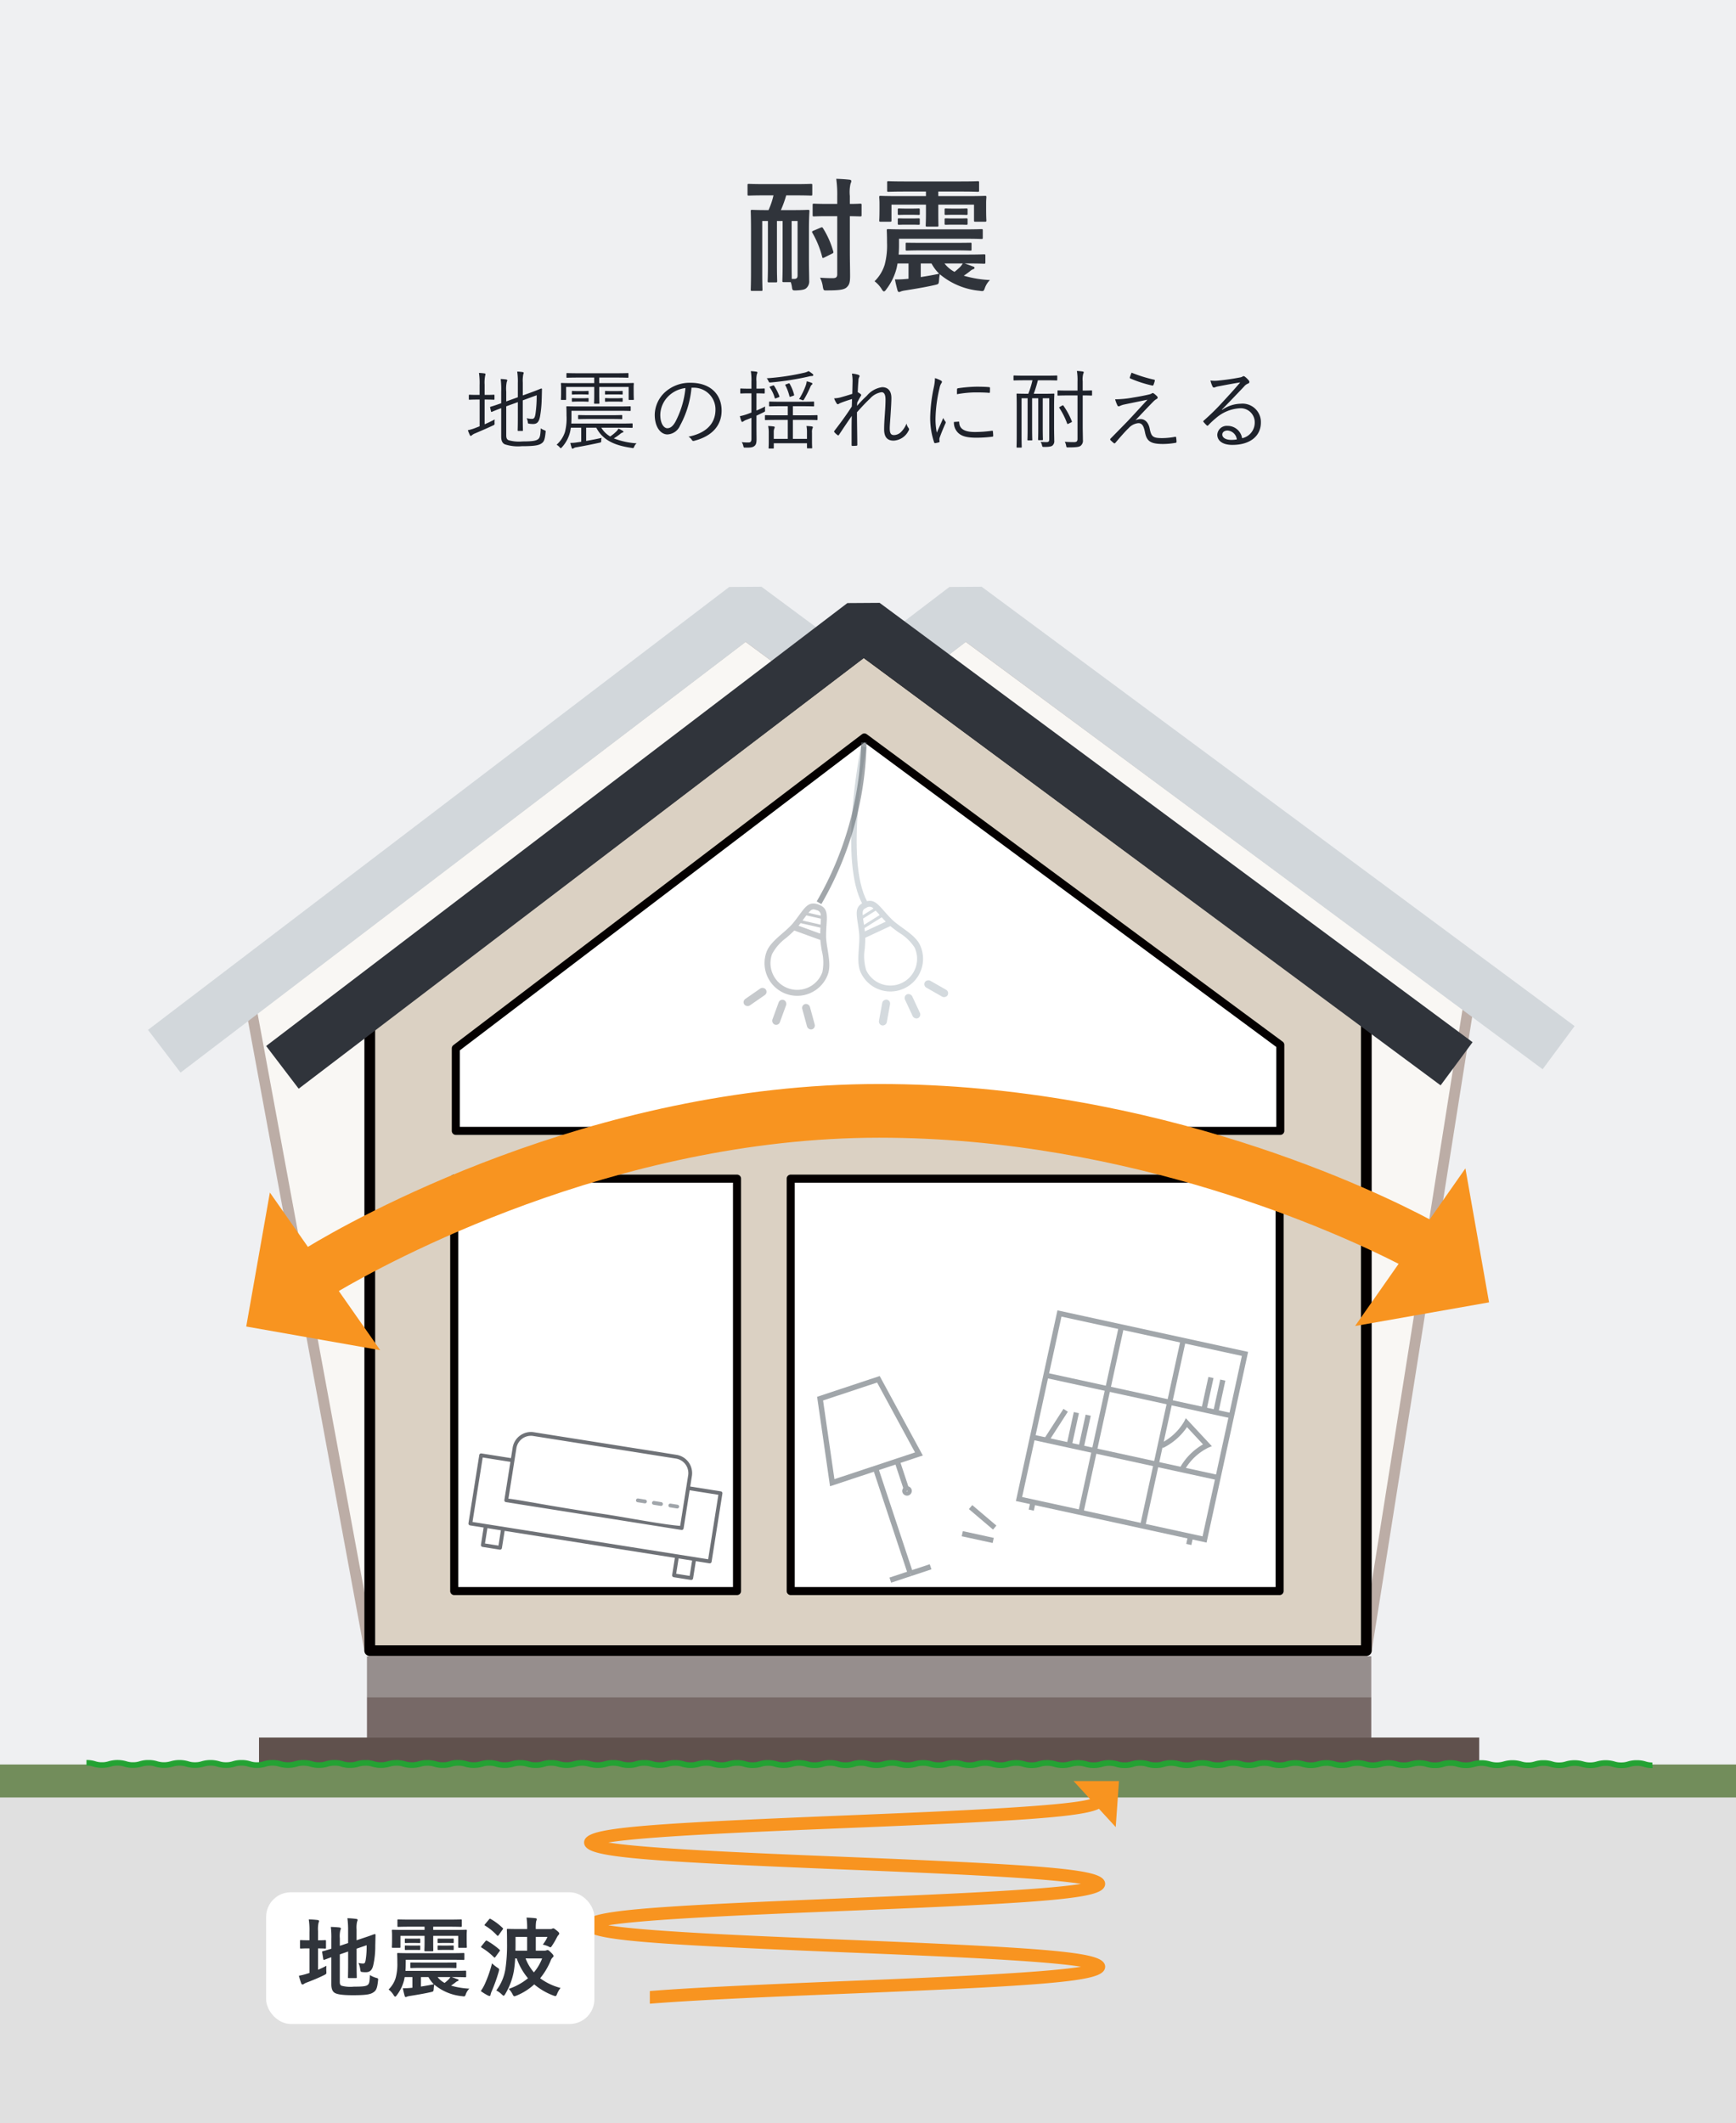 <svg xmlns="http://www.w3.org/2000/svg" width="281" height="343.624" viewBox="0 0 281 343.624">
  <rect x="0" y="0" width="281" height="343.624" fill="#808080" stroke="none"/>
  <g id="Group_64926" data-name="Group 64926" transform="translate(-47 -8940.414)">
    <rect id="Rectangle_11365" data-name="Rectangle 11365" width="281" height="329.106" transform="translate(47 8940.414)" fill="#eff0f2"/>
    <g id="Group_55088" data-name="Group 55088" transform="translate(70.953 9035.379)">
      <g id="Group_51459" data-name="Group 51459" transform="translate(15.911 6.969)">
        <path id="Path_350009" data-name="Path 350009" d="M234.57,1629.133l-79.937,60.818,19.122,103.531H335.063l-19.122-104.206Z" transform="translate(-153.764 -1628.263)" fill="#f9f7f4"/>
        <path id="Path_350010" data-name="Path 350010" d="M334.932,1794.221H173.625a.869.869,0,0,1-.855-.712l-19.122-103.531a.872.872,0,0,1,.329-.849l79.937-60.818a.868.868,0,0,1,1.043-.007l81.371,60.143a.865.865,0,0,1,.338.542l19.122,104.207a.87.87,0,0,1-.854,1.027Zm-160.584-1.738H333.889L315.018,1689.64l-80.571-59.551-78.992,60.1Z" transform="translate(-153.634 -1628.133)" fill="#bcada6"/>
      </g>
      <path id="Path_350011" data-name="Path 350011" d="M140.6,1698.751l-5.268-6.914,94.083-71.686,5.221-.035,95.977,71.106-5.174,6.984-93.353-69.162Z" transform="translate(-135.328 -1620.116)" fill="#d2d7db"/>
    </g>
    <g id="Group_55089" data-name="Group 55089" transform="translate(105.986 9035.379)">
      <g id="Group_51461" data-name="Group 51461" transform="translate(0 6.969)">
        <path id="Path_350012" data-name="Path 350012" d="M273.085,1629.133l-79.937,60.818-16.514,103.531H337.941l16.514-104.206Z" transform="translate(-175.765 -1628.263)" fill="#f9f7f4"/>
        <path id="Path_350013" data-name="Path 350013" d="M337.81,1794.221H176.5a.869.869,0,0,1-.859-1.006l16.514-103.532a.87.87,0,0,1,.332-.555l79.937-60.818a.868.868,0,0,1,1.043-.007l81.371,60.143a.868.868,0,0,1,.342.835l-16.514,104.206A.868.868,0,0,1,337.81,1794.221Zm-160.289-1.738H337.068l16.315-102.953-80.422-59.441L193.822,1690.3Z" transform="translate(-175.634 -1628.133)" fill="#bcada6"/>
      </g>
      <path id="Path_350014" data-name="Path 350014" d="M181.6,1698.751l-5.268-6.914,94.083-71.686,5.221-.035,95.977,71.106-5.174,6.984-93.353-69.162Z" transform="translate(-175.725 -1620.116)" fill="#d2d7db"/>
    </g>
    <g id="Group_55090" data-name="Group 55090" transform="translate(90.075 9037.986)">
      <g id="Group_51463" data-name="Group 51463" transform="translate(15.911 6.969)">
        <path id="Path_350015" data-name="Path 350015" d="M256.57,1632.133l-79.937,60.818v100.923H337.941v-101.6Z" transform="translate(-175.765 -1631.263)" fill="#dbd1c3"/>
        <path id="Path_350016" data-name="Path 350016" d="M337.81,1794.613H176.5a.869.869,0,0,1-.869-.869V1692.819a.867.867,0,0,1,.342-.691l79.937-60.818a.868.868,0,0,1,1.043-.007l81.371,60.143a.87.87,0,0,1,.353.7v101.6A.87.87,0,0,1,337.81,1794.613Zm-160.438-1.738H336.941V1692.583l-80.495-59.494-79.074,60.163Z" transform="translate(-175.634 -1631.133)" fill="#040000"/>
      </g>
      <path id="Path_350017" data-name="Path 350017" d="M162.6,1701.75l-5.268-6.914,94.083-71.686,5.221-.035,95.977,71.106-5.174,6.984-93.353-69.162Z" transform="translate(-157.328 -1623.115)" fill="#30343b"/>
      <g id="Group_51464" data-name="Group 51464" transform="translate(30.054 21.132)">
        <path id="Path_350018" data-name="Path 350018" d="M326.111,1711.853v-13.917l-67.321-49.758-66.134,50.316v13.359Z" transform="translate(-192.004 -1647.526)" fill="#fff"/>
        <path id="Path_350019" data-name="Path 350019" d="M326.012,1712.407H192.558a.652.652,0,0,1-.652-.652V1698.4a.651.651,0,0,1,.257-.518l66.134-50.316a.65.65,0,0,1,.781-.006l67.321,49.757a.654.654,0,0,1,.264.525v13.918A.652.652,0,0,1,326.012,1712.407Zm-132.8-1.3H325.36v-12.938L258.7,1648.895l-65.488,49.824Z" transform="translate(-191.906 -1647.428)" fill="#040000"/>
      </g>
      <g id="Group_51465" data-name="Group 51465" transform="translate(29.795 92.541)">
        <rect id="Rectangle_9685" data-name="Rectangle 9685" width="45.777" height="66.746" transform="translate(0.652 0.652)" fill="#fff"/>
        <path id="Path_350020" data-name="Path 350020" d="M238.036,1797.634H192.26a.652.652,0,0,1-.652-.652v-66.745a.652.652,0,0,1,.652-.652h45.776a.652.652,0,0,1,.652.652v66.745A.652.652,0,0,1,238.036,1797.634Zm-45.124-1.3h44.472v-65.441H192.912Z" transform="translate(-191.608 -1729.585)" fill="#040000"/>
      </g>
      <g id="Group_51466" data-name="Group 51466" transform="translate(84.263 92.541)">
        <rect id="Rectangle_9686" data-name="Rectangle 9686" width="79.134" height="66.746" transform="translate(0.653 0.652)" fill="#fff"/>
        <path id="Path_350021" data-name="Path 350021" d="M334.06,1797.634H254.926a.652.652,0,0,1-.652-.652v-66.745a.652.652,0,0,1,.652-.652H334.06a.652.652,0,0,1,.652.652v66.745A.652.652,0,0,1,334.06,1797.634Zm-78.482-1.3h77.831v-65.441H255.578Z" transform="translate(-254.274 -1729.585)" fill="#040000"/>
      </g>
    </g>
    <rect id="Rectangle_11366" data-name="Rectangle 11366" width="162.564" height="6.576" transform="translate(106.398 9208.484)" fill="#968e8d" style="isolation: isolate"/>
    <rect id="Rectangle_11367" data-name="Rectangle 11367" width="162.564" height="6.576" transform="translate(106.398 9215.06)" fill="#776967" style="isolation: isolate"/>
    <rect id="Rectangle_11368" data-name="Rectangle 11368" width="197.509" height="5.391" transform="translate(88.927 9221.635)" fill="#60514d" style="isolation: isolate"/>
    <rect id="Rectangle_11369" data-name="Rectangle 11369" width="281" height="5.391" transform="translate(47 9225.996)" fill="#728d5b" style="isolation: isolate"/>
    <rect id="Rectangle_11370" data-name="Rectangle 11370" width="281" height="52.696" transform="translate(47 9231.342)" fill="#e0e0e0" style="isolation: isolate"/>
    <path id="Path_352559" data-name="Path 352559" d="M377.344,1840.224a4.575,4.575,0,0,1-1.455-.21,3.222,3.222,0,0,0-1.069-.156h0a3.223,3.223,0,0,0-1.065.156,4.583,4.583,0,0,1-1.451.208h0a4.563,4.563,0,0,1-1.453-.209,3.19,3.19,0,0,0-1.065-.156,3.225,3.225,0,0,0-1.066.156,5.134,5.134,0,0,1-2.906,0,3.717,3.717,0,0,0-2.131,0,5.119,5.119,0,0,1-2.9,0,3.161,3.161,0,0,0-1.062-.156h0a3.2,3.2,0,0,0-1.06.156,4.564,4.564,0,0,1-1.447.208h0a4.539,4.539,0,0,1-1.452-.209,3.709,3.709,0,0,0-2.13,0,5.119,5.119,0,0,1-2.9,0,3.709,3.709,0,0,0-2.129,0,5.122,5.122,0,0,1-2.9,0,3.224,3.224,0,0,0-1.065-.156h0a3.15,3.15,0,0,0-1.059.156,4.557,4.557,0,0,1-1.446.208h0a4.544,4.544,0,0,1-1.451-.21,3.717,3.717,0,0,0-2.128,0,5.11,5.11,0,0,1-2.9,0,3.7,3.7,0,0,0-2.126,0,5.119,5.119,0,0,1-2.9,0,3.17,3.17,0,0,0-1.063-.156h0a3.184,3.184,0,0,0-1.058.155,4.509,4.509,0,0,1-1.444.21h0a4.533,4.533,0,0,1-1.449-.21,3.153,3.153,0,0,0-1.059-.156,3.212,3.212,0,0,0-1.063.156,5.1,5.1,0,0,1-2.9,0,3.194,3.194,0,0,0-1.063-.156,3.228,3.228,0,0,0-1.065.156,5.107,5.107,0,0,1-2.9,0,3.172,3.172,0,0,0-1.064-.156h0a3.2,3.2,0,0,0-1.06.156,4.546,4.546,0,0,1-1.446.209h0a4.535,4.535,0,0,1-1.45-.21,3.2,3.2,0,0,0-1.063-.156h0a3.172,3.172,0,0,0-1.058.156,4.558,4.558,0,0,1-1.446.208h0a4.541,4.541,0,0,1-1.451-.209,3.7,3.7,0,0,0-2.126,0,5.113,5.113,0,0,1-2.9,0,3.711,3.711,0,0,0-2.125,0,4.5,4.5,0,0,1-1.445.209h0a4.526,4.526,0,0,1-1.452-.21,3.193,3.193,0,0,0-1.06-.155h0a3.188,3.188,0,0,0-1.06.155,4.52,4.52,0,0,1-1.445.209h0a4.523,4.523,0,0,1-1.452-.21,3.719,3.719,0,0,0-2.124,0,5.088,5.088,0,0,1-2.9,0,3.707,3.707,0,0,0-2.123,0,5.091,5.091,0,0,1-2.9,0,3.188,3.188,0,0,0-1.061-.155h0a3.209,3.209,0,0,0-1.059.154,4.5,4.5,0,0,1-1.446.21h0a4.5,4.5,0,0,1-1.45-.211,3.206,3.206,0,0,0-1.062-.155,3.24,3.24,0,0,0-1.062.155,5.091,5.091,0,0,1-2.9,0,3.7,3.7,0,0,0-2.121,0,5.087,5.087,0,0,1-2.9,0,3.173,3.173,0,0,0-1.06-.155h0a3.177,3.177,0,0,0-1.058.155,4.515,4.515,0,0,1-1.445.209h0a4.535,4.535,0,0,1-1.451-.21,3.166,3.166,0,0,0-1.061-.156,3.218,3.218,0,0,0-1.064.156,5.113,5.113,0,0,1-2.9,0,3.138,3.138,0,0,0-1.061-.156,3.207,3.207,0,0,0-1.062.156,5.1,5.1,0,0,1-2.9,0,3.159,3.159,0,0,0-1.061-.156h0a3.158,3.158,0,0,0-1.056.155,4.51,4.51,0,0,1-1.444.209h0a4.522,4.522,0,0,1-1.449-.21,3.155,3.155,0,0,0-1.059-.156h0a3.171,3.171,0,0,0-1.057.155,4.512,4.512,0,0,1-1.444.209h0a4.541,4.541,0,0,1-1.449-.209,3.682,3.682,0,0,0-2.121,0,5.11,5.11,0,0,1-2.9,0,3.169,3.169,0,0,0-1.063-.156h0a3.183,3.183,0,0,0-1.058.155,4.526,4.526,0,0,1-1.446.209h0a4.533,4.533,0,0,1-1.45-.21,3.171,3.171,0,0,0-1.06-.156h0a3.172,3.172,0,0,0-1.056.155,4.521,4.521,0,0,1-1.445.209h0a4.5,4.5,0,0,1-1.448-.21,3.2,3.2,0,0,0-1.06-.156,3.163,3.163,0,0,0-1.06.156,5.1,5.1,0,0,1-2.9,0,3.122,3.122,0,0,0-1.058-.156,3.158,3.158,0,0,0-1.06.156,5.089,5.089,0,0,1-2.893,0,3.158,3.158,0,0,0-1.06-.156h0a3.172,3.172,0,0,0-1.056.155,4.486,4.486,0,0,1-1.442.209h0a4.525,4.525,0,0,1-1.448-.21,3.687,3.687,0,0,0-2.121,0,5.1,5.1,0,0,1-2.9,0,3.691,3.691,0,0,0-2.123,0,5.11,5.11,0,0,1-2.9,0,3.435,3.435,0,0,0-1.066-.156,3.17,3.17,0,0,0-1.057.155,4.512,4.512,0,0,1-1.444.209h0a4.528,4.528,0,0,1-1.449-.21,3.687,3.687,0,0,0-2.119,0,5.1,5.1,0,0,1-2.9,0,3.107,3.107,0,0,0-1.058-.157,3.15,3.15,0,0,0-1.059.156,5.089,5.089,0,0,1-2.893,0,3.158,3.158,0,0,0-1.058-.156h0a3.171,3.171,0,0,0-1.053.155,4.5,4.5,0,0,1-1.442.209h0a4.512,4.512,0,0,1-1.446-.21,3.669,3.669,0,0,0-2.114,0,5.089,5.089,0,0,1-2.893,0,3.144,3.144,0,0,0-1.057-.156,3.193,3.193,0,0,0-1.06.155,5.1,5.1,0,0,1-2.9,0,3.19,3.19,0,0,0-1.06-.155,3.394,3.394,0,0,0-1.061.154,4.482,4.482,0,0,1-1.444.209h0a4.5,4.5,0,0,1-1.449-.21,2.556,2.556,0,0,0-1.065-.155,3.2,3.2,0,0,0-1.057.154,4.478,4.478,0,0,1-1.444.21h0a4.5,4.5,0,0,1-1.449-.21,3.71,3.71,0,0,0-2.123,0,5.085,5.085,0,0,1-2.9,0,3.19,3.19,0,0,0-1.062-.155h0a3.2,3.2,0,0,0-1.057.154,4.48,4.48,0,0,1-1.445.21h0a4.5,4.5,0,0,1-1.449-.211,3.19,3.19,0,0,0-1.06-.155h0a3.207,3.207,0,0,0-1.058.154,4.476,4.476,0,0,1-1.444.21h0a4.5,4.5,0,0,1-1.449-.211,3.71,3.71,0,0,0-2.121,0,5.084,5.084,0,0,1-2.9,0,3.693,3.693,0,0,0-2.12,0,5.1,5.1,0,0,1-2.9,0,2.707,2.707,0,0,0-1.065-.156,3.179,3.179,0,0,0-1.057.155,5.2,5.2,0,0,1-1.448.21,4.534,4.534,0,0,1-1.449-.21,3.159,3.159,0,0,0-1.06-.156,3.215,3.215,0,0,0-1.063.156,5.1,5.1,0,0,1-2.9,0,3.17,3.17,0,0,0-1.061-.157v-.913a4.571,4.571,0,0,1,1.451.21,3.129,3.129,0,0,0,1.06.156,3.2,3.2,0,0,0,1.062-.156,5.107,5.107,0,0,1,2.9,0,3.159,3.159,0,0,0,1.06.156h0a3.167,3.167,0,0,0,1.057-.155,4.511,4.511,0,0,1,1.444-.209h0a4.522,4.522,0,0,1,1.449.21,3.7,3.7,0,0,0,2.122,0,5.1,5.1,0,0,1,2.9,0,3.13,3.13,0,0,0,1.06.156,3.167,3.167,0,0,0,1.061-.156,5.1,5.1,0,0,1,2.9,0,3.166,3.166,0,0,0,1.061.156h0a3.177,3.177,0,0,0,1.057-.155,4.513,4.513,0,0,1,1.445-.209h0a4.522,4.522,0,0,1,1.449.21,3.161,3.161,0,0,0,1.06.156h0a3.177,3.177,0,0,0,1.058-.155,4.512,4.512,0,0,1,1.444-.209h0a4.539,4.539,0,0,1,1.45.209,3.691,3.691,0,0,0,2.123,0,5.1,5.1,0,0,1,2.9,0,3.166,3.166,0,0,0,1.061.156h0a3.177,3.177,0,0,0,1.057-.155,4.5,4.5,0,0,1,1.444-.209h0a4.522,4.522,0,0,1,1.449.21,3.161,3.161,0,0,0,1.06.156h0a3.171,3.171,0,0,0,1.057-.155,4.511,4.511,0,0,1,1.444-.209h0a4.54,4.54,0,0,1,1.449.209,3.679,3.679,0,0,0,2.121,0,5.1,5.1,0,0,1,2.9,0,3.661,3.661,0,0,0,2.115,0,5.086,5.086,0,0,1,2.893,0,3.164,3.164,0,0,0,1.057.155h0a3.184,3.184,0,0,0,1.054-.155,3.793,3.793,0,0,1,1.445-.21,4.517,4.517,0,0,1,1.447.21,3.67,3.67,0,0,0,2.116,0,5.1,5.1,0,0,1,2.894,0,3.151,3.151,0,0,0,1.058.156,3.183,3.183,0,0,0,1.06-.155,5.1,5.1,0,0,1,2.9,0,3.166,3.166,0,0,0,1.06.155h0a3.2,3.2,0,0,0,1.057-.154,4.481,4.481,0,0,1,1.444-.21h0a4.514,4.514,0,0,1,1.451.21,3.719,3.719,0,0,0,2.123,0,5.082,5.082,0,0,1,2.9,0,3.7,3.7,0,0,0,2.121,0,5.082,5.082,0,0,1,2.9,0,3.183,3.183,0,0,0,1.06.155h0a3.184,3.184,0,0,0,1.055-.154,4.479,4.479,0,0,1,1.443-.21h0a4.48,4.48,0,0,1,1.447.211,3.7,3.7,0,0,0,2.119,0,5.07,5.07,0,0,1,2.893,0,3.148,3.148,0,0,0,1.06.156,3.191,3.191,0,0,0,1.06-.155,5.067,5.067,0,0,1,2.893,0,3.189,3.189,0,0,0,1.06.155h0a3.174,3.174,0,0,0,1.057-.155,4.506,4.506,0,0,1,1.444-.21h0a4.536,4.536,0,0,1,1.45.21,3.16,3.16,0,0,0,1.06.156h0a3.2,3.2,0,0,0,1.06-.156,4.54,4.54,0,0,1,1.445-.208h0a4.552,4.552,0,0,1,1.452.209,3.69,3.69,0,0,0,2.122,0,5.1,5.1,0,0,1,2.9,0,3.17,3.17,0,0,0,1.061.156h0a3.167,3.167,0,0,0,1.057-.155,4.512,4.512,0,0,1,1.444-.209h0a4.525,4.525,0,0,1,1.448.21,3.157,3.157,0,0,0,1.06.156h0a3.156,3.156,0,0,0,1.055-.155,4.517,4.517,0,0,1,1.445-.209h0a4.547,4.547,0,0,1,1.45.209,3.682,3.682,0,0,0,2.121,0,5.1,5.1,0,0,1,2.9,0,3.7,3.7,0,0,0,2.126,0,5.113,5.113,0,0,1,2.9,0,3.167,3.167,0,0,0,1.061.156h0a3.179,3.179,0,0,0,1.059-.155,4.512,4.512,0,0,1,1.445-.209h0a4.527,4.527,0,0,1,1.449.21,3.16,3.16,0,0,0,1.06.156,3.207,3.207,0,0,0,1.062-.156,5.1,5.1,0,0,1,2.9,0,3.171,3.171,0,0,0,1.061.156,3.207,3.207,0,0,0,1.062-.156,5.107,5.107,0,0,1,2.9,0,3.215,3.215,0,0,0,1.063.156h0a3.151,3.151,0,0,0,1.06-.156,4.558,4.558,0,0,1,1.445-.208h0a4.519,4.519,0,0,1,1.449.21,3.7,3.7,0,0,0,2.124,0,5.108,5.108,0,0,1,2.9,0,3.131,3.131,0,0,0,1.06.156,3.212,3.212,0,0,0,1.063-.156,5.113,5.113,0,0,1,2.9,0,3.163,3.163,0,0,0,1.063.156h0a3.179,3.179,0,0,0,1.059-.155,4.517,4.517,0,0,1,1.446-.209h0a4.535,4.535,0,0,1,1.449.21,3.212,3.212,0,0,0,1.063.156h0a3.15,3.15,0,0,0,1.058-.156,5.119,5.119,0,0,1,2.9,0,3.7,3.7,0,0,0,2.125,0,5.116,5.116,0,0,1,2.9,0,3.188,3.188,0,0,0,1.063.156h0a3.211,3.211,0,0,0,1.06-.155,4.512,4.512,0,0,1,1.445-.209h0a4.525,4.525,0,0,1,1.45.21,3.2,3.2,0,0,0,1.063.156h0a3.209,3.209,0,0,0,1.06-.156,4.542,4.542,0,0,1,1.446-.208h0a4.549,4.549,0,0,1,1.452.209,3.2,3.2,0,0,0,1.061.156,3.242,3.242,0,0,0,1.064-.155,5.119,5.119,0,0,1,2.9,0,3.71,3.71,0,0,0,2.124,0,5.1,5.1,0,0,1,2.9,0,3.185,3.185,0,0,0,1.06.155h0a3.208,3.208,0,0,0,1.057-.154,4.479,4.479,0,0,1,1.445-.21h0a4.526,4.526,0,0,1,1.452.21,3.716,3.716,0,0,0,2.125,0,5.1,5.1,0,0,1,2.9,0,3.227,3.227,0,0,0,1.061.156,3.191,3.191,0,0,0,1.062-.155,5.1,5.1,0,0,1,2.9,0,3.248,3.248,0,0,0,1.064.155h0a3.217,3.217,0,0,0,1.06-.154,4.483,4.483,0,0,1,1.445-.21h0a4.484,4.484,0,0,1,1.452.211,3.742,3.742,0,0,0,2.129,0,5.1,5.1,0,0,1,2.9,0,3.728,3.728,0,0,0,2.129,0,5.117,5.117,0,0,1,2.9,0,3.183,3.183,0,0,0,1.065.156h0a3.213,3.213,0,0,0,1.061-.156,4.551,4.551,0,0,1,1.446-.209h0a4.538,4.538,0,0,1,1.451.21,3.167,3.167,0,0,0,1.062.156,3.214,3.214,0,0,0,1.064-.156,5.134,5.134,0,0,1,2.9,0,3.717,3.717,0,0,0,2.132,0,5.126,5.126,0,0,1,2.9,0,3.242,3.242,0,0,0,1.067.156h0a3.234,3.234,0,0,0,1.066-.156,4.573,4.573,0,0,1,1.45-.209h0a4.574,4.574,0,0,1,1.456.21,3.217,3.217,0,0,0,1.068.156Z" transform="translate(-62.858 7386.36)" fill="#24a233" style="isolation: isolate"/>
    <g id="Group_55091" data-name="Group 55091" transform="translate(166.509 9061.199)" opacity="0.6">
      <path id="Path_350023" data-name="Path 350023" d="M268.146,1675.433c-3.943-7.12-.415-24.86-.263-25.612l.853.173c-.036.181-3.618,18.176.171,25.018Z" transform="translate(-248.016 -1649.821)" fill="#b9c3c9"/>
      <g id="Group_54955" data-name="Group 54955" transform="translate(11.951 47.251) rotate(-160)">
        <path id="Path_352377" data-name="Path 352377" d="M5.286,0A5.286,5.286,0,0,0,0,5.286c0,1.937,1.772,3.99,2.417,5.793.963,2.688.856,4.3,2.869,4.3,2.042,0,1.905-1.6,2.869-4.288.647-1.807,2.417-3.882,2.417-5.8A5.286,5.286,0,0,0,5.286,0ZM6.532,13.059l-2.383.3c-.085-.246-.176-.534-.287-.909,0-.005,0-.01,0-.015l2.974-.371-.127.425c-.063.216-.119.4-.172.574Zm-2.814-1.09c-.088-.289-.186-.594-.3-.917H7.154c-.059.173-.118.346-.169.509Zm1.569,2.447a.835.835,0,0,1-.959-.6l2.036-.255C6.068,14.356,5.853,14.417,5.286,14.417Zm2.245-4.325H3.047c-.239-.519-.527-1.038-.81-1.546A7.742,7.742,0,0,1,.961,5.286a4.325,4.325,0,1,1,8.65,0A7.83,7.83,0,0,1,8.335,8.551c-.281.505-.566,1.024-.8,1.54Z" transform="translate(1.144 5.304)" fill="#a0a5aa" fill-rule="evenodd"/>
        <rect id="Rectangle_11201" data-name="Rectangle 11201" width="1.285" height="4.245" rx="0.642" transform="matrix(0.816, -0.577, 0.577, 0.816, 0, 1.708)" fill="#a0a5aa"/>
        <rect id="Rectangle_11202" data-name="Rectangle 11202" width="4.245" height="1.285" rx="0.642" transform="matrix(0.577, -0.816, 0.816, 0.577, 9.218, 4.471)" fill="#a0a5aa"/>
        <rect id="Rectangle_11203" data-name="Rectangle 11203" width="1.285" height="4.245" rx="0.642" transform="translate(5.793)" fill="#a0a5aa"/>
      </g>
    </g>
    <g id="Group_55092" data-name="Group 55092" transform="translate(179.197 9060.555)" opacity="0.6">
      <path id="Path_350026" data-name="Path 350026" d="M260.619,1675.263l-.755-.429a53.275,53.275,0,0,0,7.2-25.717l.869-.035A54.181,54.181,0,0,1,260.619,1675.263Z" transform="translate(-259.864 -1649.081)" fill="#626b72"/>
    </g>
    <g id="Group_55093" data-name="Group 55093" transform="translate(202.672 9152.494)" opacity="0.6">
      <rect id="Rectangle_9692" data-name="Rectangle 9692" width="0.848" height="30.737" transform="translate(11.364 20.941) rotate(-77.708)" fill="#626b72"/>
      <rect id="Rectangle_9693" data-name="Rectangle 9693" width="0.848" height="30.739" transform="translate(13.545 10.929) rotate(-77.706)" fill="#626b72"/>
      <rect id="Rectangle_9694" data-name="Rectangle 9694" width="30.738" height="0.848" transform="translate(28.876 34.809) rotate(-77.688)" fill="#626b72"/>
      <rect id="Rectangle_9695" data-name="Rectangle 9695" width="30.738" height="0.848" transform="translate(18.865 32.628) rotate(-77.688)" fill="#626b72"/>
      <path id="Path_350027" data-name="Path 350027" d="M327.822,1792.444l-30.862-6.725,6.726-30.861,30.861,6.725Zm-29.853-7.372,29.205,6.363,6.363-29.2-29.2-6.363Z" transform="translate(-288.192 -1754.858)" fill="#626b72"/>
      <rect id="Rectangle_9696" data-name="Rectangle 9696" width="1.332" height="0.848" transform="translate(10.841 32.242) rotate(-77.688)" fill="#626b72"/>
      <rect id="Rectangle_9697" data-name="Rectangle 9697" width="1.333" height="0.848" transform="translate(36.341 37.8) rotate(-77.688)" fill="#626b72"/>
      <rect id="Rectangle_9698" data-name="Rectangle 9698" width="5.339" height="0.848" transform="translate(18.919 22.094) rotate(-77.688)" fill="#626b72"/>
      <rect id="Rectangle_9699" data-name="Rectangle 9699" width="5.339" height="0.848" transform="translate(17.001 21.677) rotate(-77.688)" fill="#626b72"/>
      <rect id="Rectangle_9700" data-name="Rectangle 9700" width="5.699" height="0.847" transform="matrix(0.542, -0.84, 0.84, 0.542, 13.377, 20.734)" fill="#626b72"/>
      <path id="Path_350028" data-name="Path 350028" d="M327.856,1783.229l-.741-.411a10.054,10.054,0,0,1,3.659-3.643l-2.594-2.789a10.031,10.031,0,0,1-3.9,3.383l-.355-.768a9,9,0,0,0,3.793-3.519l.274-.546,4.216,4.534-.563.233A9,9,0,0,0,327.856,1783.229Z" transform="translate(-291.719 -1757.485)" fill="#626b72"/>
      <rect id="Rectangle_9701" data-name="Rectangle 9701" width="5.338" height="0.848" transform="translate(40.705 16.413) rotate(-77.688)" fill="#626b72"/>
      <rect id="Rectangle_9702" data-name="Rectangle 9702" width="5.338" height="0.848" transform="translate(38.787 15.996) rotate(-77.688)" fill="#626b72"/>
      <rect id="Rectangle_9703" data-name="Rectangle 9703" width="0.848" height="5.124" transform="translate(0 36.563) rotate(-77.707)" fill="#626b72"/>
      <rect id="Rectangle_9704" data-name="Rectangle 9704" width="0.847" height="5.125" transform="matrix(0.647, -0.762, 0.762, 0.647, 1.159, 32.165)" fill="#626b72"/>
    </g>
    <g id="Group_55094" data-name="Group 55094" transform="translate(179.263 9163.123)" opacity="0.6">
      <rect id="Rectangle_9705" data-name="Rectangle 9705" width="3.434" height="0.869" transform="matrix(0.949, -0.314, 0.314, 0.949, 14.971, 31.541)" fill="#626b72"/>
      <rect id="Rectangle_9706" data-name="Rectangle 9706" width="3.433" height="0.869" transform="matrix(0.949, -0.314, 0.314, 0.949, 11.712, 32.622)" fill="#626b72"/>
      <rect id="Rectangle_9707" data-name="Rectangle 9707" width="0.869" height="17.926" transform="translate(9.051 15.077) rotate(-18.351)" fill="#626b72"/>
      <path id="Path_350029" data-name="Path 350029" d="M262.032,1784.931l-2.092-14.483,10.13-3.36,6.979,12.861Zm-1.127-13.887,1.838,12.734,13.046-4.327-6.137-11.31Z" transform="translate(-259.94 -1767.087)" fill="#626b72"/>
      <rect id="Rectangle_9708" data-name="Rectangle 9708" width="0.869" height="5.062" transform="matrix(0.949, -0.315, 0.315, 0.949, 12.543, 13.918)" fill="#626b72"/>
      <path id="Path_350030" data-name="Path 350030" d="M276.565,1789.129a.78.78,0,0,1-.739-.53v0a.776.776,0,0,1,1.473-.487.773.773,0,0,1-.492.981A.755.755,0,0,1,276.565,1789.129Zm-.091-.745a.094.094,0,0,0,.118.058.092.092,0,0,0,.06-.117Zm.09-.124a.1.1,0,0,0-.03.005l-.06.118.177-.059A.092.092,0,0,0,276.564,1788.26Z" transform="translate(-262.013 -1769.768)" fill="#626b72"/>
    </g>
    <path id="Path_352560" data-name="Path 352560" d="M300.057,1846.438l2.2,2.4.406-5.76h-5.683l2.4,2.615c-1.709,1.376-23.263,2.255-40.619,2.962-32.262,1.313-41.641,1.981-41.641,3.872s9.38,2.558,41.646,3.873c16.787.683,37.513,1.527,40.4,2.825-2.881,1.3-23.609,2.145-40.4,2.829-32.262,1.314-41.641,1.982-41.641,3.873s9.38,2.562,41.646,3.878c16.791.684,37.52,1.529,40.4,2.83-2.877,1.3-23.606,2.146-40.4,2.83-14.624.6-24.53,1.06-31.008,1.565v1.048c8.257-.635,20.436-1.133,31.054-1.566,32.266-1.317,41.646-1.985,41.646-3.877s-9.38-2.562-41.646-3.877c-16.789-.685-37.518-1.529-40.4-2.831,2.879-1.3,23.6-2.143,40.392-2.827,32.27-1.315,41.651-1.982,41.651-3.875s-9.38-2.558-41.646-3.872c-16.787-.684-37.511-1.527-40.4-2.826,2.883-1.3,23.606-2.142,40.391-2.826C287.366,1848.544,297.99,1847.886,300.057,1846.438Zm-.66-.72.105.114h-.128A.294.294,0,0,1,299.4,1845.718Z" transform="translate(-75.075 7386.095)" fill="#f89420" stroke="#f89420" stroke-width="1"/>
    <path id="Path_352561" data-name="Path 352561" d="M1000.511,1642.8l-3.828-21.684-5.779,8.257c-7.937-4.227-43.859-21.913-89.109-21.913-46.862,0-85.837,22.339-92.472,26.36l-6.154-8.793-3.828,21.684,21.684,3.828-6.7-9.574c7.275-4.281,44.432-24.814,87.471-24.814,41.183,0,75.126,15.835,84.076,20.414l-7.044,10.063Z" transform="translate(-712.484 7508.4)" fill="#f89420"/>
    <path id="Path_369187" data-name="Path 369187" d="M6.944-5.824,8.82-6.5v2.38c0,1.47-.028,2.086-.028,2.17s.014.112.112.112h.63c.1,0,.112-.014.112-.112s-.028-.7-.028-2.17V-6.79l2.254-.826A20.386,20.386,0,0,1,11.69-4.7c-.1.7-.238.91-.574.91a3.59,3.59,0,0,1-.868-.112,2.056,2.056,0,0,1,.182.588c.028.28.028.28.266.308a4.264,4.264,0,0,0,.574.042c.6,0,.966-.238,1.148-1.246a18.808,18.808,0,0,0,.266-2.758c.028-.8.028-1.148.042-1.624a.1.1,0,0,0-.112-.112c-.07,0-.518.224-1.792.686l-1.2.434V-9.674A5.365,5.365,0,0,1,9.7-11a.709.709,0,0,0,.07-.238c0-.07-.07-.112-.168-.126a7,7,0,0,0-.882-.084,11.122,11.122,0,0,1,.1,1.876v2.282l-1.876.672V-8.2a5.587,5.587,0,0,1,.084-1.582.654.654,0,0,0,.084-.266c0-.056-.07-.1-.2-.126a7.022,7.022,0,0,0-.868-.07,13.6,13.6,0,0,1,.084,2.072v1.848c-1.2.434-1.652.546-1.722.574s-.1.042-.07.14l.14.6c.028.1.042.112.14.084.07-.028.434-.2,1.512-.6V-.9c0,.728.238,1.064.6,1.232A6.891,6.891,0,0,0,9.464.63c2.044,0,2.73-.14,3.164-.434.406-.266.56-.56.686-1.82.028-.238.028-.238-.21-.336a2.237,2.237,0,0,1-.574-.308C12.474-1.12,12.4-.728,12.082-.49s-.882.35-2.506.35a6.154,6.154,0,0,1-2.254-.2c-.266-.126-.378-.322-.378-.812Zm-3.5-1.092h.182c.952,0,1.218.028,1.3.028S5.04-6.9,5.04-7v-.588c0-.1-.014-.112-.112-.112s-.35.028-1.3.028H3.444V-9.324a5.756,5.756,0,0,1,.084-1.442,1.2,1.2,0,0,0,.056-.252c0-.07-.056-.112-.154-.126a6.992,6.992,0,0,0-.9-.084,11.476,11.476,0,0,1,.1,1.932v1.624H2.3c-.952,0-1.218-.028-1.3-.028s-.112.014-.112.112V-7c0,.1.014.112.112.112s.35-.028,1.3-.028h.336V-2.59l-.574.224a7,7,0,0,1-1.33.406,6.778,6.778,0,0,0,.308.77c.042.1.1.154.154.154a.315.315,0,0,0,.2-.112A1.7,1.7,0,0,1,1.9-1.442C2.856-1.848,3.92-2.31,4.816-2.73c.238-.112.252-.126.238-.42A2.3,2.3,0,0,1,5.082-3.7c-.532.28-1.078.546-1.638.784Zm21.868,4.55c1.414,0,1.89.028,1.974.028s.112-.014.112-.112v-.5c0-.1-.014-.112-.112-.112s-.56.028-1.974.028h-7.84c.014-.308.028-.616.028-.868V-5.1h7.532c1.414,0,1.862.028,1.946.028s.112-.014.112-.112v-.532c0-.1-.014-.112-.112-.112s-.532.028-1.946.028H18.76c-1.414,0-1.9-.028-1.974-.028-.1,0-.112.014-.112.112,0,.07.028.448.028,1.414A8.748,8.748,0,0,1,16.45-1.68,4.61,4.61,0,0,1,15.092.392a1.793,1.793,0,0,1,.49.406c.084.1.14.154.182.154S15.876.9,15.96.8a5.642,5.642,0,0,0,1.3-2.408,7.406,7.406,0,0,0,.14-.756h1.68V-.084L18.48,0a6.351,6.351,0,0,1-1.162.1,6.251,6.251,0,0,0,.224.8c.028.1.084.14.14.14a.255.255,0,0,0,.154-.07A1.043,1.043,0,0,1,18.34.8C19.474.6,20.832.336,22.022.07c.28-.056.294-.07.294-.336a1.5,1.5,0,0,1,.07-.448c-.742.168-1.68.35-2.506.49V-2.366h1.638C22.694-.1,24.92.56,27.244.91c.28.056.294.056.406-.182a1.39,1.39,0,0,1,.392-.56,12.4,12.4,0,0,1-3.682-.8,10.484,10.484,0,0,0,1.022-.714,1.066,1.066,0,0,1,.392-.238c.1-.028.14-.07.14-.126s-.028-.084-.084-.126a6.627,6.627,0,0,0-.714-.378,2.225,2.225,0,0,1-.392.5,7.293,7.293,0,0,1-.952.77A4.027,4.027,0,0,1,22.33-2.366Zm2.254-6.51c0-.35.028-.546.028-.616,0-.1-.014-.112-.112-.112-.07,0-.546.028-1.9.028H21.994v-.9H24.64c1.428,0,1.89.028,1.974.028s.112-.014.112-.112v-.532c0-.1-.014-.112-.112-.112s-.546.028-1.974.028H18.774c-1.414,0-1.89-.028-1.974-.028s-.112.014-.112.112v.532c0,.1.014.112.112.112s.56-.028,1.974-.028h2.408v.9H17.808c-1.358,0-1.834-.028-1.9-.028-.1,0-.112.014-.112.112,0,.07.028.266.028.7v.434c0,1.162-.028,1.316-.028,1.386,0,.1.014.112.112.112h.616c.1,0,.112-.014.112-.112V-8.96h4.55V-7.7c0,.9-.028,1.26-.028,1.33,0,.1.014.126.112.126h.644c.1,0,.112-.028.112-.126,0-.07-.028-.434-.028-1.33V-8.96h4.76v1.988c0,.1.014.112.112.112h.616c.1,0,.112-.014.112-.112,0-.07-.028-.224-.028-1.386ZM25.718-4.312c0-.084-.014-.1-.112-.1-.07,0-.5.028-1.834.028H20.538c-1.33,0-1.764-.028-1.848-.028s-.112.014-.112.1v.462c0,.084.014.1.112.1s.518-.028,1.848-.028h3.234c1.33,0,1.764.028,1.834.028.1,0,.112-.014.112-.1Zm.07-3.906c0-.084-.014-.1-.112-.1s-.252.028-.952.028h-.742c-.7,0-.868-.028-.938-.028-.1,0-.112.014-.112.1v.392c0,.084.014.1.112.1.07,0,.238-.028.938-.028h.742c.7,0,.868.028.952.028s.112-.014.112-.1Zm0,1.162c0-.084-.014-.1-.112-.1s-.252.028-.952.028h-.742c-.7,0-.868-.028-.938-.028-.1,0-.112.014-.112.1v.392c0,.084.014.1.112.1.07,0,.238-.028.938-.028h.742c.7,0,.868.028.952.028s.112-.014.112-.1ZM20.272-7.07c0-.07-.014-.084-.112-.084-.07,0-.238.028-.9.028h-.672c-.672,0-.826-.028-.91-.028s-.112.014-.112.084v.392c0,.1.014.112.112.112s.238-.028.91-.028h.672c.658,0,.826.028.9.028.1,0,.112-.014.112-.1Zm0-1.148c0-.084-.014-.1-.112-.1-.07,0-.238.028-.9.028h-.672c-.672,0-.826-.028-.91-.028s-.112.014-.112.1v.392c0,.084.014.1.112.1s.238-.028.91-.028h.672c.658,0,.826.028.9.028.1,0,.112-.014.112-.1ZM37.2-8.834A3.5,3.5,0,0,1,40.81-5.292c0,2.338-1.6,3.836-4.368,4.382a1.628,1.628,0,0,1,.546.518.277.277,0,0,0,.364.154c3.038-.77,4.452-2.6,4.452-4.886,0-2.674-1.862-4.508-5-4.508a5.969,5.969,0,0,0-4.2,1.554,5.084,5.084,0,0,0-1.624,3.626c0,2.03.994,3.178,2.044,3.178a2.334,2.334,0,0,0,2.058-1.442,15.629,15.629,0,0,0,1.848-6.118Zm-1.246.056A14.866,14.866,0,0,1,34.314-3.3c-.406.714-.826,1.022-1.3,1.022-.5,0-1.134-.658-1.134-2.184A4.341,4.341,0,0,1,33.222-7.49,4.717,4.717,0,0,1,35.952-8.778ZM57.33-4.27c0-.112-.014-.126-.112-.126-.07,0-.546.028-1.946.028H53.34v-1.47H54.8c1.344,0,1.792.028,1.862.028.1,0,.112-.014.112-.112v-.56c0-.1-.014-.112-.112-.112-.07,0-.518.028-1.862.028H51.464c-1.33,0-1.778-.028-1.862-.028s-.112.014-.112.112v.56c0,.1.014.112.112.112s.532-.028,1.862-.028h1.05v1.47H50.862c-1.4,0-1.876-.028-1.932-.028-.1,0-.112.014-.112.126v.56c0,.1.014.112.112.112.056,0,.532-.028,1.932-.028h1.652V-.56H50.246V-1.61a1.731,1.731,0,0,1,.07-.574A.594.594,0,0,0,50.4-2.45c0-.056-.07-.1-.182-.112a7.782,7.782,0,0,0-.882-.07,4.927,4.927,0,0,1,.1,1.106V-.112c0,.686-.028.938-.028,1.008,0,.1.014.112.112.112h.616c.1,0,.112-.014.112-.112V.154h5.376V.868c0,.1.014.112.112.112h.6c.112,0,.126-.014.126-.112,0-.07-.028-.336-.028-1.05V-1.568a1.74,1.74,0,0,1,.07-.672.333.333,0,0,0,.07-.2c0-.07-.07-.112-.168-.126a7.263,7.263,0,0,0-.868-.07A4.932,4.932,0,0,1,55.622-1.6V-.56H53.34V-3.626h1.932c1.4,0,1.876.028,1.946.028.1,0,.112-.014.112-.112ZM47.446-7.924h.028c.868,0,1.12.028,1.2.028s.112-.014.112-.112V-8.6c0-.1-.014-.112-.112-.112s-.336.028-1.2.028h-.028V-9.842a3.834,3.834,0,0,1,.07-1.2.654.654,0,0,0,.084-.266c0-.056-.07-.112-.168-.126a8.145,8.145,0,0,0-.9-.084,9.021,9.021,0,0,1,.1,1.708V-8.68h-.462c-.91,0-1.162-.028-1.246-.028s-.1.014-.1.112v.588c0,.1.014.112.1.112s.336-.028,1.246-.028h.462v3.108l-.588.224a8.507,8.507,0,0,1-1.288.364c.084.308.154.546.252.812a.143.143,0,0,0,.14.112.313.313,0,0,0,.182-.084,1.984,1.984,0,0,1,.518-.266l.784-.308V-.588c0,.476-.14.616-.476.616a7.181,7.181,0,0,1-1.092-.056,1.774,1.774,0,0,1,.252.616c.07.28.084.28.35.266.84.028,1.176-.042,1.428-.238S47.46.168,47.46-.5c0-.532-.014-1.19-.014-2.1V-4.312c.406-.182.8-.378,1.176-.56.21-.1.224-.112.21-.364a2.423,2.423,0,0,1,.028-.56c-.462.238-.952.462-1.414.658Zm9.2-2.94c0-.084-.028-.126-.112-.2a4.78,4.78,0,0,0-.658-.462,2.361,2.361,0,0,1-.7.266,38.521,38.521,0,0,1-6.076.9,1.365,1.365,0,0,1,.28.434c.112.238.126.266.406.238a46.76,46.76,0,0,0,6.1-.952,2.07,2.07,0,0,1,.5-.084C56.56-10.724,56.644-10.794,56.644-10.864ZM56.5-9.478a.155.155,0,0,0-.112-.14,4.985,4.985,0,0,0-.812-.252,2.839,2.839,0,0,1-.182.756,11.9,11.9,0,0,1-1.05,2.128,1.547,1.547,0,0,1,.434.126c.238.112.28.07.406-.154a17.809,17.809,0,0,0,1.008-2,.645.645,0,0,1,.182-.28C56.448-9.352,56.5-9.394,56.5-9.478Zm-4.228.084c-.182.056-.2.084-.14.182a7.868,7.868,0,0,1,.658,1.778c.028.1.042.1.238.028l.336-.112c.182-.056.2-.084.168-.2a6.946,6.946,0,0,0-.7-1.736c-.056-.1-.084-.112-.238-.056Zm-2.534.336c-.182.07-.2.1-.14.182a5.318,5.318,0,0,1,.8,1.68c.042.126.07.126.252.056l.322-.126c.2-.07.21-.084.182-.2a8.451,8.451,0,0,0-.84-1.666c-.07-.1-.1-.1-.252-.042ZM62.9-11.116A6.668,6.668,0,0,1,63-9.73c-.014.63-.028,1.246-.042,1.89-.854.28-1.456.448-1.96.588a5,5,0,0,1-.98.14,3.636,3.636,0,0,0,.406.812.264.264,0,0,0,.21.14c.084,0,.21-.126.364-.182.574-.238,1.218-.448,1.918-.658-.014.35-.014.728-.042,1.218-.826,1.274-1.652,2.422-2.786,3.892-.07.1-.112.182-.028.252a2.752,2.752,0,0,0,.518.476c.112.07.154.056.238-.07.728-1.092,1.386-2.086,2.058-3.038-.042,1.19-.028,2.646-.028,4.7,0,.112.042.154.112.154.224,0,.532-.014.672-.028.112-.014.14-.056.14-.14-.014-1.96-.056-3.822-.056-5.278.9-1.008,1.484-1.624,2.114-2.212A3.108,3.108,0,0,1,67.69-8.106c.448,0,.644.434.644,1.2,0,.686-.042,1.4-.112,2.408-.07.966-.112,1.764-.112,2.394,0,1.3.546,1.834,1.54,1.834a2.852,2.852,0,0,0,2.408-1.6.338.338,0,0,0,0-.448,1.7,1.7,0,0,1-.322-.714,4.058,4.058,0,0,1-.854,1.33,1.67,1.67,0,0,1-1.162.532c-.462,0-.7-.21-.7-1.092,0-.462.07-1.232.14-2.31s.126-1.988.126-2.6c0-1.12-.532-1.75-1.5-1.75A3.92,3.92,0,0,0,65.31-7.532a20.018,20.018,0,0,0-1.582,1.638c.014-.2.014-.35.028-.532.21-.42.392-.756.588-1.078.084-.126.07-.21-.014-.28a2.285,2.285,0,0,0-.49-.322c.028-.714.056-1.232.112-1.876a1.225,1.225,0,0,1,.112-.546.489.489,0,0,0,.07-.182c0-.1-.07-.168-.224-.224A4.211,4.211,0,0,0,62.9-11.116Zm13.44.728a8.075,8.075,0,0,1-.2,1.554,25.474,25.474,0,0,0-.574,4.774A12.426,12.426,0,0,0,76.2,0a.176.176,0,0,0,.154.14,3.393,3.393,0,0,0,.63-.14.12.12,0,0,0,.1-.126c0-.1-.028-.182-.028-.308a.833.833,0,0,1,.056-.35c.294-.826.588-1.512.9-2.226a.465.465,0,0,0,.07-.224.223.223,0,0,0-.07-.14,3.482,3.482,0,0,1-.336-.56c-.406.98-.7,1.582-1.036,2.366a10.673,10.673,0,0,1-.21-2.408,22.952,22.952,0,0,1,.658-4.83,2.056,2.056,0,0,1,.28-.742.378.378,0,0,0,.1-.238c0-.084-.056-.14-.2-.224A5.164,5.164,0,0,0,76.342-10.388Zm3.066,7.1A2.305,2.305,0,0,0,80-1.624c.616.658,1.512.882,3.08.882A20.947,20.947,0,0,0,85.582-.9c.182-.028.182-.042.182-.168,0-.2-.028-.49-.042-.658-.014-.14-.042-.154-.154-.14a20.946,20.946,0,0,1-2.758.2c-1.652,0-2.506-.476-2.548-1.54,0-.112-.028-.154-.1-.14Zm.49-4.494a17.742,17.742,0,0,1,2.926-.294c.8,0,1.708.014,2.254.07.126.014.154-.014.154-.126.014-.21.014-.434.014-.658,0-.112-.028-.126-.21-.14C84.658-8.974,83.86-9,83.048-9a23.159,23.159,0,0,0-2.968.252c-.14.028-.168.07-.168.2C79.9-8.386,79.9-8.162,79.9-7.784ZM96.138-10.7c0-.1-.014-.112-.112-.112-.07,0-.5.028-1.82.028H90.972c-1.3,0-1.75-.028-1.82-.028s-.1.014-.1.112v.588c0,.084.014.1.1.1s.518-.028,1.82-.028H92.12a14.334,14.334,0,0,1-.672,2.184h-.084c-1.218,0-1.624-.028-1.708-.028s-.112.014-.112.112c0,.07.028.588.028,1.918v4.7c0,1.33-.028,1.834-.028,1.9,0,.1.014.112.112.112h.616c.1,0,.112-.014.112-.112,0-.07-.028-.6-.028-1.876V-7.126h.98v4.9c0,1.148-.028,1.722-.028,1.806s.014.112.112.112h.56c.1,0,.112-.014.112-.112,0-.07-.028-.658-.028-1.806v-4.9h.994v4.844c0,1.148-.028,1.736-.028,1.82s.014.112.112.112h.56c.1,0,.112-.014.112-.112s-.028-.672-.028-1.82V-7.126h1.05V-.532c0,.378-.07.5-.448.5-.35,0-.658-.014-.952-.042a1.592,1.592,0,0,1,.238.6c.042.21.1.224.336.224.9,0,1.148-.084,1.33-.21a.922.922,0,0,0,.308-.826c0-.49-.028-1.148-.028-2.226V-5.782c0-1.33.042-1.918.042-1.988,0-.1-.014-.112-.126-.112-.07,0-.476.028-1.708.028h-1.5A21.137,21.137,0,0,0,93-10.038h1.2c1.316,0,1.75.028,1.82.028.1,0,.112-.014.112-.1ZM101.766-8.3c0-.084-.014-.1-.1-.1s-.42.028-1.414.028v-1.5a3.541,3.541,0,0,1,.084-1.2.6.6,0,0,0,.084-.28c0-.042-.07-.1-.182-.112a9.052,9.052,0,0,0-.924-.084,8.934,8.934,0,0,1,.1,1.708v1.47h-1.5c-1.176,0-1.554-.028-1.638-.028s-.1.014-.1.1v.63c0,.1.014.112.1.112s.462-.028,1.638-.028h1.5V-.56c0,.42-.168.532-.588.532s-.994-.014-1.47-.056a1.992,1.992,0,0,1,.224.672c.056.252.07.238.35.238,1.246,0,1.736-.07,1.974-.252a1.043,1.043,0,0,0,.378-.98c0-.672-.028-1.456-.028-2.226V-7.588c.994,0,1.344.028,1.414.028s.1-.014.1-.112Zm-5.18,2.548c-.154.084-.168.112-.1.21a12.2,12.2,0,0,1,1.246,2.492c.042.112.056.112.21.042l.434-.21c.154-.07.154-.1.112-.2a12.018,12.018,0,0,0-1.344-2.492c-.056-.084-.084-.1-.2-.042Zm11.578-5.516a7.639,7.639,0,0,0-.28.756.135.135,0,0,0,.084.182,19.608,19.608,0,0,0,3.556,1.148.16.16,0,0,0,.182-.1,4.978,4.978,0,0,0,.21-.644c.028-.14.014-.182-.112-.21A22.692,22.692,0,0,1,108.164-11.27ZM105.5-6.958a5.93,5.93,0,0,0,.364.966c.056.112.112.168.182.168a.529.529,0,0,0,.252-.07,3.611,3.611,0,0,1,.574-.2c1.19-.252,2.366-.49,3.864-.8-1.372,1.484-2.408,2.632-3.29,3.556-.63.644-1.638,1.68-2.674,2.73a.18.18,0,0,0-.028.252,6.394,6.394,0,0,0,.546.49.169.169,0,0,0,.224-.014c.63-.742,1.456-1.722,2.17-2.408a2.428,2.428,0,0,1,1.582-.812c.644,0,.882.532,1.078,1.526.28,1.4.9,1.848,2.912,1.848a11.962,11.962,0,0,0,2-.182c.126-.014.182-.056.182-.154a4.68,4.68,0,0,0-.056-.686c-.014-.126-.056-.168-.168-.14a11.556,11.556,0,0,1-2.072.21c-1.512,0-1.778-.21-2.044-1.526-.2-1.008-.756-1.554-1.484-1.554a1.886,1.886,0,0,0-.826.2c.994-1.05,1.946-2.072,2.954-3.094a2.1,2.1,0,0,1,.49-.364.255.255,0,0,0,.154-.224.346.346,0,0,0-.1-.21,3.827,3.827,0,0,0-.518-.448c-.07-.042-.1-.07-.154-.07a.244.244,0,0,0-.168.056,1.471,1.471,0,0,1-.434.168c-.644.154-1.484.322-2.6.5A16.252,16.252,0,0,1,105.5-6.958ZM122.78-5.292c1.4-1.428,2.338-2.408,3.584-3.724a1.518,1.518,0,0,1,.658-.49.29.29,0,0,0,.21-.266.378.378,0,0,0-.1-.238,3.45,3.45,0,0,0-.6-.588.42.42,0,0,0-.252-.112.431.431,0,0,0-.2.1,1.462,1.462,0,0,1-.434.126c-1.232.238-2.38.392-3.486.5A5.219,5.219,0,0,1,120.932-10a4.429,4.429,0,0,0,.336.966.248.248,0,0,0,.224.168.832.832,0,0,0,.266-.07,2.272,2.272,0,0,1,.49-.126c1.246-.238,2.338-.448,3.5-.63-1.078,1.274-1.918,2.17-2.73,3.052a38.121,38.121,0,0,1-3.164,3.122c-.1.084-.112.14-.056.21a6.457,6.457,0,0,0,.518.56c.1.1.168.084.28-.028a13.457,13.457,0,0,1,1.232-1.148,6.45,6.45,0,0,1,3.85-1.582,2.268,2.268,0,0,1,2.422,2.3,2.582,2.582,0,0,1-2.044,2.548,2.37,2.37,0,0,0-2.38-2,1.527,1.527,0,0,0-1.638,1.428c0,.9.756,1.652,2.436,1.652,2.968,0,4.62-1.512,4.62-3.6a2.973,2.973,0,0,0-3.262-3.066,5.466,5.466,0,0,0-3.01.994ZM125.2-.462a5.08,5.08,0,0,1-.91.07c-.938,0-1.442-.392-1.442-.854,0-.434.406-.658.854-.658A1.624,1.624,0,0,1,125.2-.462Z" transform="translate(122 9012)" fill="#1e222b"/>
    <path id="Path_369186" data-name="Path 369186" d="M5.2-14a12.321,12.321,0,0,1-.8,2.38H4.24c-1.76,0-2.36-.04-2.5-.04-.2,0-.22.02-.22.22,0,.14.04.98.04,2.84v7.06c0,1.84-.04,2.66-.04,2.8,0,.18.02.2.22.2H3.22c.18,0,.2-.02.2-.2,0-.12-.04-.96-.04-2.68V-9.86H4.3v7.18c0,1.58-.04,2.4-.04,2.54,0,.2.02.22.22.22H5.56c.22,0,.24-.02.24-.22,0-.12-.04-.96-.04-2.54V-9.86h.92v7.14c0,1.58-.04,2.4-.04,2.54,0,.2.02.22.22.22H8a4.117,4.117,0,0,1,.2.88c.06.46.14.48.7.46.94-.04,1.34-.14,1.58-.34a1.457,1.457,0,0,0,.5-1.26c0-.86-.04-1.86-.04-3.48V-8.48c0-1.88.08-2.84.08-2.96,0-.2-.02-.22-.24-.22-.12,0-.72.04-2.48.04H6.4A18.409,18.409,0,0,0,7.26-14H8.7c1.84,0,2.46.04,2.56.04.2,0,.22-.02.22-.22v-1.46c0-.2-.02-.22-.22-.22-.1,0-.72.04-2.56.04H3.78c-1.82,0-2.46-.04-2.56-.04-.2,0-.22.02-.22.22v1.46c0,.2.02.22.22.22.1,0,.74-.04,2.56-.04ZM8.16-.48c0-.38-.02-1.12-.02-2.24V-9.86H9.1v8.82c0,.42-.18.56-.56.56Zm9.4-10.16c1.14.02,1.56.04,1.66.04.22,0,.24-.02.24-.22v-1.64c0-.18-.02-.2-.24-.2-.1,0-.52.04-1.66.04V-13.9a6.219,6.219,0,0,1,.12-2.02.938.938,0,0,0,.12-.42c0-.1-.12-.18-.32-.2-.7-.08-1.38-.12-2.12-.14a18.325,18.325,0,0,1,.16,2.82v1.24H14.06c-1.64,0-2.18-.04-2.3-.04-.2,0-.22.02-.22.2v1.64c0,.2.02.22.22.22.12,0,.66-.04,2.3-.04h1.46v9.4c0,.48-.2.64-.74.64-.6,0-1.32-.02-2.04-.08A4.684,4.684,0,0,1,13.2.86c.12.54.12.54.74.52,1.9,0,2.62-.12,3.04-.44.5-.42.62-.86.62-1.88,0-1.12-.04-2.64-.04-4.04Zm-5.9,2.36c-.22.1-.26.16-.16.34a15.539,15.539,0,0,1,1.58,3.88c.04.22.1.24.34.12l1.24-.62c.22-.1.28-.16.22-.36a14.3,14.3,0,0,0-1.66-3.76c-.1-.18-.18-.18-.38-.1Zm13.86,1.3H36.14c1.94,0,2.58.04,2.7.04.22,0,.24-.02.24-.22V-8.32c0-.2-.02-.22-.24-.22-.12,0-.76.04-2.7.04H26.5c-1.94,0-2.6-.04-2.72-.04-.22,0-.24.02-.24.22,0,.1.04.7.04,1.98a12.118,12.118,0,0,1-.38,3.56A6.376,6.376,0,0,1,21.56-.1a4.6,4.6,0,0,1,1.16,1.28q.21.36.36.36c.12,0,.24-.12.4-.36a9.475,9.475,0,0,0,1.66-3.44c.04-.22.1-.46.14-.72h1.78V-.5c-.1,0-.2.02-.28.02a15.9,15.9,0,0,1-1.92.08c.12.62.26,1.2.42,1.78.06.2.14.26.26.26a.748.748,0,0,0,.3-.1,4.024,4.024,0,0,1,.72-.16c1.48-.24,3.22-.52,4.78-.88.6-.14.6-.14.66-.78a7.868,7.868,0,0,1,.12-.96,11.688,11.688,0,0,0,6.42,2.68c.62.1.68.1.86-.4A3.422,3.422,0,0,1,40.24-.3,17.851,17.851,0,0,1,36-1c.4-.26.74-.52,1-.72a1.652,1.652,0,0,1,.54-.34c.14-.04.2-.1.2-.22,0-.1-.06-.14-.16-.18-.38-.14-.94-.36-1.44-.52h.38c1.96,0,2.64.04,2.76.04.2,0,.22-.02.22-.24V-4.26c0-.18-.02-.2-.22-.2-.12,0-.8.04-2.76.04H25.46c.04-.5.06-1,.06-1.48Zm3.52,4h1.74a6.92,6.92,0,0,0,1.24,1.66c-.9.2-1.96.38-2.98.54Zm6.8,0a3.408,3.408,0,0,1-.46.6c-.26.24-.54.5-.88.76a5.156,5.156,0,0,1-1.62-1.36ZM29.88-14.62v.74H25.14c-1.82,0-2.48-.04-2.6-.04-.2,0-.22.02-.22.22,0,.12.04.44.04,1.06v.68c0,1.62-.04,1.88-.04,2,0,.2.02.22.22.22h1.54c.2,0,.22-.02.22-.22V-12.5h5.58v1.46c0,1.18-.04,1.74-.04,1.86,0,.2.02.24.2.24H31.7c.2,0,.2-.04.2-.24,0-.12-.02-.68-.02-1.86V-12.5h5.78v2.54c0,.2.02.22.22.22h1.56c.2,0,.22-.02.22-.22,0-.12-.04-.38-.04-2v-.82c0-.48.04-.8.04-.92,0-.2-.02-.22-.22-.22-.14,0-.78.04-2.62.04H31.88v-.74h3.64c1.96,0,2.6.04,2.74.04.2,0,.22-.02.22-.22v-1.3c0-.18-.02-.2-.22-.2-.14,0-.78.04-2.74.04H26.54c-1.94,0-2.6-.04-2.72-.04-.2,0-.22.02-.22.2v1.3c0,.2.02.22.22.22.12,0,.78-.04,2.72-.04ZM34.44-5.1c1.84,0,2.48.04,2.6.04.2,0,.22-.02.22-.18v-.94c0-.16-.02-.16-.22-.16-.12,0-.76.02-2.6.02H29.42c-1.86,0-2.48-.02-2.6-.02-.2,0-.22,0-.22.16v.94c0,.16.02.18.22.18.12,0,.74-.04,2.6-.04Zm-.12-6.76c-.86,0-1.08-.02-1.2-.02-.2,0-.22.02-.22.16V-11c0,.14.02.16.22.16.12,0,.34-.02,1.2-.02h.88c.86,0,1.08.02,1.2.02.2,0,.22-.02.22-.16v-.72c0-.14-.02-.16-.22-.16-.12,0-.34.02-1.2.02Zm0,1.6c-.86,0-1.08-.02-1.2-.02-.2,0-.22.02-.22.18v.68c0,.16.02.18.22.18.12,0,.34-.02,1.2-.02h.88c.86,0,1.08.02,1.2.02.2,0,.22-.02.22-.18v-.68c0-.16-.02-.18-.22-.18-.12,0-.34.02-1.2.02Zm-7.62-1.6c-.82,0-1.02-.02-1.14-.02-.22,0-.24.02-.24.16V-11c0,.14.02.16.24.16.12,0,.32-.02,1.14-.02h.82c.82,0,1.02.02,1.14.02.2,0,.22-.02.22-.16v-.72c0-.14-.02-.16-.22-.16-.12,0-.32.02-1.14.02Zm0,1.6c-.82,0-1.02-.02-1.14-.02-.22,0-.24.02-.24.14v.7c0,.18.02.2.24.2.12,0,.32-.02,1.14-.02h.82c.82,0,1.02.02,1.14.02.2,0,.22-.02.22-.18v-.72c0-.12-.02-.14-.22-.14-.12,0-.32.02-1.14.02Z" transform="translate(167 8986.037)" fill="#30343b"/>
    <g id="noun_Sofa_4098250" transform="translate(125.363 9170.947) rotate(9)">
      <path id="Path_352372" data-name="Path 352372" d="M39.539,4.716H34.525V3.058A3,3,0,0,0,31.6,0H8.076A3,3,0,0,0,5.152,3.058V4.716H.307A.307.307,0,0,0,0,5.023V16.2a.307.307,0,0,0,.307.307H2.538v2.818a.307.307,0,0,0,.307.307H5.668a.307.307,0,0,0,.307-.307V16.507h27.9v2.818a.307.307,0,0,0,.307.307H37a.307.307,0,0,0,.307-.307V16.507h2.232a.307.307,0,0,0,.307-.307V5.023A.307.307,0,0,0,39.539,4.716ZM5.765,3.058A2.384,2.384,0,0,1,8.076.613H31.6a2.384,2.384,0,0,1,2.312,2.445v8.209c-2.973.233-9.525,0-12.692.041-8.932.108-13.614-.156-15.455-.041Zm-.4,15.961H3.151V16.507h2.21Zm31.333,0h-2.21V16.507h2.21Zm2.538-3.125H.613V5.329H5.152v6.244a.307.307,0,0,0,.307.307h28.76a.307.307,0,0,0,.307-.307V5.329h4.708Z" transform="translate(0)" fill="#6f7277"/>
      <path id="Path_352373" data-name="Path 352373" d="M.307.613H1.47A.307.307,0,1,0,1.47,0H.307a.307.307,0,0,0,0,.613Z" transform="translate(26.182 7.948)" fill="#a0a5aa"/>
      <path id="Path_352374" data-name="Path 352374" d="M.307.613H1.47A.307.307,0,0,0,1.47,0H.307a.307.307,0,1,0,0,.613Z" transform="translate(28.842 7.948)" fill="#a0a5aa"/>
      <path id="Path_352375" data-name="Path 352375" d="M.307.613H1.47A.307.307,0,0,0,1.47,0H.307a.307.307,0,0,0,0,.613Z" transform="translate(31.501 7.948)" fill="#a0a5aa"/>
    </g>
    <g id="Group_55102" data-name="Group 55102" transform="translate(201.426 9102.479) rotate(155)">
      <path id="Path_352377-2" data-name="Path 352377" d="M5.286,0A5.286,5.286,0,0,0,0,5.286c0,1.937,1.772,3.99,2.417,5.793.963,2.688.856,4.3,2.869,4.3,2.042,0,1.905-1.6,2.869-4.288.647-1.807,2.417-3.882,2.417-5.8A5.286,5.286,0,0,0,5.286,0ZM6.532,13.059l-2.383.3c-.085-.246-.176-.534-.287-.909,0-.005,0-.01,0-.015l2.974-.371-.127.425c-.063.216-.119.4-.172.574Zm-2.814-1.09c-.088-.289-.186-.594-.3-.917H7.154c-.059.173-.118.346-.169.509Zm1.569,2.447a.835.835,0,0,1-.959-.6l2.036-.255C6.068,14.356,5.853,14.417,5.286,14.417Zm2.245-4.325H3.047c-.239-.519-.527-1.038-.81-1.546A7.742,7.742,0,0,1,.961,5.286a4.325,4.325,0,1,1,8.65,0A7.83,7.83,0,0,1,8.335,8.551c-.281.505-.566,1.024-.8,1.54Z" transform="translate(1.144 5.304)" fill="#d4dade" fill-rule="evenodd"/>
      <rect id="Rectangle_11201-2" data-name="Rectangle 11201" width="1.285" height="4.245" rx="0.642" transform="matrix(0.816, -0.577, 0.577, 0.816, 0, 1.708)" fill="#d4dade"/>
      <rect id="Rectangle_11202-2" data-name="Rectangle 11202" width="4.245" height="1.285" rx="0.642" transform="matrix(0.577, -0.816, 0.816, 0.577, 9.218, 4.471)" fill="#d4dade"/>
      <rect id="Rectangle_11203-2" data-name="Rectangle 11203" width="1.285" height="4.245" rx="0.642" transform="translate(5.793 0)" fill="#d4dade"/>
    </g>
    <rect id="Rectangle_11387" data-name="Rectangle 11387" width="53.136" height="21.317" rx="4" transform="translate(90.076 9246.677)" fill="#fff"/>
    <path id="Path_369188" data-name="Path 369188" d="M-14.5-5.754l1.344-.462v1.974c0,1.4-.028,2.072-.028,2.17,0,.14.014.154.154.154h1.12c.14,0,.154-.014.154-.154,0-.084-.028-.77-.028-2.17V-6.678l1.624-.56a13.341,13.341,0,0,1-.168,2.45c-.084.448-.182.518-.42.518a3.274,3.274,0,0,1-.742-.1A3.492,3.492,0,0,1-11.2-3.36c.07.434.07.434.378.462a3.3,3.3,0,0,0,.518.028c.6,0,.994-.252,1.2-1.064A13.693,13.693,0,0,0-8.764-7.1l.042-1.792c0-.112-.056-.154-.154-.14s-.518.2-1.834.63l-1.078.364V-9.8a4.386,4.386,0,0,1,.084-1.26.79.79,0,0,0,.084-.28c0-.084-.084-.14-.224-.154a11.155,11.155,0,0,0-1.428-.112,14.517,14.517,0,0,1,.112,1.988v2.03L-14.5-7.14v-1.2a4.235,4.235,0,0,1,.084-1.33.63.63,0,0,0,.084-.294c0-.07-.084-.126-.28-.154q-.63-.063-1.344-.084a14.155,14.155,0,0,1,.084,1.988v1.54c-.9.294-1.26.378-1.372.406s-.14.042-.112.182L-17.178-5c.028.14.042.154.182.112.112-.028.406-.154,1.12-.406V-.924c0,.756.2,1.176.532,1.386s1.05.392,2.954.392c2.17,0,2.842-.14,3.318-.462.462-.294.63-.672.756-1.89.042-.364.042-.364-.308-.462a3.967,3.967,0,0,1-1.008-.448C-9.674-1.3-9.744-1.022-9.968-.826c-.28.224-.742.294-2.254.294a5.5,5.5,0,0,1-2.016-.154c-.2-.1-.266-.266-.266-.63Zm-3.528-.966c.8,0,1.064.028,1.148.028.126,0,.14-.014.14-.154V-7.91c0-.14-.014-.154-.14-.154-.084,0-.35.028-1.148.028v-1.5a4.7,4.7,0,0,1,.084-1.33.79.79,0,0,0,.084-.28c0-.084-.084-.154-.224-.168-.462-.056-.9-.084-1.442-.1a11.855,11.855,0,0,1,.112,2.058v1.316h-.112c-.91,0-1.19-.028-1.274-.028-.14,0-.14.014-.14.154v1.064c0,.14,0,.154.14.154.084,0,.364-.028,1.274-.028h.112v3.976l-.322.1a10.054,10.054,0,0,1-1.386.35,12.275,12.275,0,0,0,.378,1.246c.056.126.126.168.21.168a.365.365,0,0,0,.238-.1,1.971,1.971,0,0,1,.462-.224c.924-.35,1.918-.756,2.786-1.19.392-.2.392-.2.364-.644a5.887,5.887,0,0,1,.014-.868,14.69,14.69,0,0,1-1.358.644Zm14.2,1.834H3.6c1.358,0,1.806.028,1.89.028.154,0,.168-.014.168-.154v-.812c0-.14-.014-.154-.168-.154-.084,0-.532.028-1.89.028H-3.15c-1.358,0-1.82-.028-1.9-.028-.154,0-.168.014-.168.154,0,.07.028.49.028,1.386A8.482,8.482,0,0,1-5.46-1.946,4.463,4.463,0,0,1-6.608-.07a3.222,3.222,0,0,1,.812.9q.147.252.252.252c.084,0,.168-.084.28-.252A6.632,6.632,0,0,0-4.1-1.582c.028-.154.07-.322.1-.5h1.246V-.35c-.07,0-.14.014-.2.014A11.131,11.131,0,0,1-4.3-.28c.084.434.182.84.294,1.246.042.14.1.182.182.182a.523.523,0,0,0,.21-.07,2.817,2.817,0,0,1,.5-.112C-2.072.8-.854.6.238.35.658.252.658.252.7-.2A5.507,5.507,0,0,1,.784-.868,8.181,8.181,0,0,0,5.278,1.008c.434.07.476.07.6-.28A2.4,2.4,0,0,1,6.468-.21,12.5,12.5,0,0,1,3.5-.7c.28-.182.518-.364.7-.5a1.156,1.156,0,0,1,.378-.238c.1-.028.14-.07.14-.154s-.042-.1-.112-.126c-.266-.1-.658-.252-1.008-.364h.266c1.372,0,1.848.028,1.932.028.14,0,.154-.014.154-.168v-.756c0-.126-.014-.14-.154-.14-.084,0-.56.028-1.932.028H-3.878c.028-.35.042-.7.042-1.036Zm2.464,2.8H-.154A4.844,4.844,0,0,0,.714-.924c-.63.14-1.372.266-2.086.378Zm4.76,0a2.385,2.385,0,0,1-.322.42c-.182.168-.378.35-.616.532a3.609,3.609,0,0,1-1.134-.952ZM-.784-10.234v.518H-4.1c-1.274,0-1.736-.028-1.82-.028-.14,0-.154.014-.154.154,0,.084.028.308.028.742v.476c0,1.134-.028,1.316-.028,1.4,0,.14.014.154.154.154h1.078c.14,0,.154-.014.154-.154V-8.75H-.784v1.022c0,.826-.028,1.218-.028,1.3,0,.14.014.168.14.168H.49c.14,0,.14-.028.14-.168,0-.084-.014-.476-.014-1.3V-8.75H4.662v1.778c0,.14.014.154.154.154H5.908c.14,0,.154-.014.154-.154,0-.084-.028-.266-.028-1.4v-.574c0-.336.028-.56.028-.644,0-.14-.014-.154-.154-.154-.1,0-.546.028-1.834.028H.616v-.518H3.164c1.372,0,1.82.028,1.918.028.14,0,.154-.014.154-.154v-.91c0-.126-.014-.14-.154-.14-.1,0-.546.028-1.918.028H-3.122c-1.358,0-1.82-.028-1.9-.028-.14,0-.154.014-.154.14v.91c0,.14.014.154.154.154.084,0,.546-.028,1.9-.028ZM2.408-3.57c1.288,0,1.736.028,1.82.028.14,0,.154-.014.154-.126v-.658c0-.112-.014-.112-.154-.112-.084,0-.532.014-1.82.014H-1.106c-1.3,0-1.736-.014-1.82-.014-.14,0-.154,0-.154.112v.658c0,.112.014.126.154.126.084,0,.518-.028,1.82-.028ZM2.324-8.3c-.6,0-.756-.014-.84-.014-.14,0-.154.014-.154.112v.5c0,.1.014.112.154.112.084,0,.238-.014.84-.014H2.94c.6,0,.756.014.84.014.14,0,.154-.014.154-.112v-.5c0-.1-.014-.112-.154-.112-.084,0-.238.014-.84.014Zm0,1.12c-.6,0-.756-.014-.84-.014-.14,0-.154.014-.154.126v.476c0,.112.014.126.154.126.084,0,.238-.014.84-.014H2.94c.6,0,.756.014.84.014.14,0,.154-.014.154-.126V-7.07c0-.112-.014-.126-.154-.126-.084,0-.238.014-.84.014ZM-3.01-8.3c-.574,0-.714-.014-.8-.014-.154,0-.168.014-.168.112v.5c0,.1.014.112.168.112.084,0,.224-.014.8-.014h.574c.574,0,.714.014.8.014.14,0,.154-.014.154-.112v-.5c0-.1-.014-.112-.154-.112-.084,0-.224.014-.8.014Zm0,1.12c-.574,0-.714-.014-.8-.014-.154,0-.168.014-.168.1v.49c0,.126.014.14.168.14.084,0,.224-.014.8-.014h.574c.574,0,.714.014.8.014.14,0,.154-.014.154-.126v-.5c0-.084-.014-.1-.154-.1-.084,0-.224.014-.8.014Zm20.23.826V-8.582h1.89a5.7,5.7,0,0,1-.756,1.246,4.28,4.28,0,0,1,.91.294,1.016,1.016,0,0,0,.322.14c.1,0,.154-.1.294-.308a11.059,11.059,0,0,0,.742-1.274,2.018,2.018,0,0,1,.266-.406.315.315,0,0,0,.126-.252c0-.112-.112-.238-.42-.49-.336-.266-.434-.336-.56-.336a.344.344,0,0,0-.154.056.674.674,0,0,1-.294.056H17.22a6.875,6.875,0,0,1,.056-1.246,1.438,1.438,0,0,0,.1-.35c0-.084-.07-.14-.21-.154-.462-.056-.924-.084-1.442-.1a12.484,12.484,0,0,1,.1,1.848h-1.2c-1.246,0-1.848-.028-1.932-.028-.14,0-.154.014-.154.168,0,.084.028.728.028,2.1a26.656,26.656,0,0,1-.252,4.158A7.725,7.725,0,0,1,10.822.084a3.535,3.535,0,0,1,.9.644c.154.14.224.21.294.21s.14-.084.252-.266a10.848,10.848,0,0,0,1.414-3.808,19.184,19.184,0,0,0,.2-1.96h.252A10.15,10.15,0,0,0,15.96-1.89,10,10,0,0,1,12.838-.168a3.2,3.2,0,0,1,.616.854c.126.238.182.336.308.336a1.243,1.243,0,0,0,.322-.1A9.505,9.505,0,0,0,16.968-.9,10.549,10.549,0,0,0,20.076.91,1.074,1.074,0,0,0,20.4.994c.126,0,.168-.112.28-.378a3.838,3.838,0,0,1,.546-.938,9.532,9.532,0,0,1-3.3-1.568,11.26,11.26,0,0,0,1.722-2.9,1.233,1.233,0,0,1,.28-.448c.1-.084.154-.14.154-.238,0-.14-.056-.238-.392-.574s-.448-.406-.574-.406a.738.738,0,0,0-.168.042.726.726,0,0,1-.322.056ZM13.944-8.582H15.82v2.226H13.93c.014-.364.014-.728.014-1.078Zm4.3,3.486a7.73,7.73,0,0,1-1.33,2.254A7.529,7.529,0,0,1,15.568-5.1ZM8.316.182A8.74,8.74,0,0,0,9.478.9a.576.576,0,0,0,.266.07c.1,0,.14-.084.154-.2A2.428,2.428,0,0,1,10.08.224a26.625,26.625,0,0,0,1.148-3.206c.1-.406.1-.42-.266-.658a5.487,5.487,0,0,1-.826-.672,19.672,19.672,0,0,1-1.2,3.43A6.767,6.767,0,0,1,8.316.182Zm.126-7.294c-.056.07-.084.112-.084.154s.028.07.1.112a10.169,10.169,0,0,1,1.974,1.54c.056.042.084.07.126.07s.084-.042.154-.14l.63-.868a.239.239,0,0,0,.07-.154.148.148,0,0,0-.07-.126,11.936,11.936,0,0,0-2-1.428c-.126-.07-.182-.056-.28.07Zm.574-3.542c-.126.154-.126.182,0,.252A8.647,8.647,0,0,1,10.948-8.82c.112.112.168.084.266-.056l.616-.868a.358.358,0,0,0,.1-.168.169.169,0,0,0-.084-.126A9.429,9.429,0,0,0,9.926-11.48c-.126-.07-.168-.07-.28.07Z" transform="translate(116.506 9262.485)" fill="#30343b"/>
  </g>
</svg>
